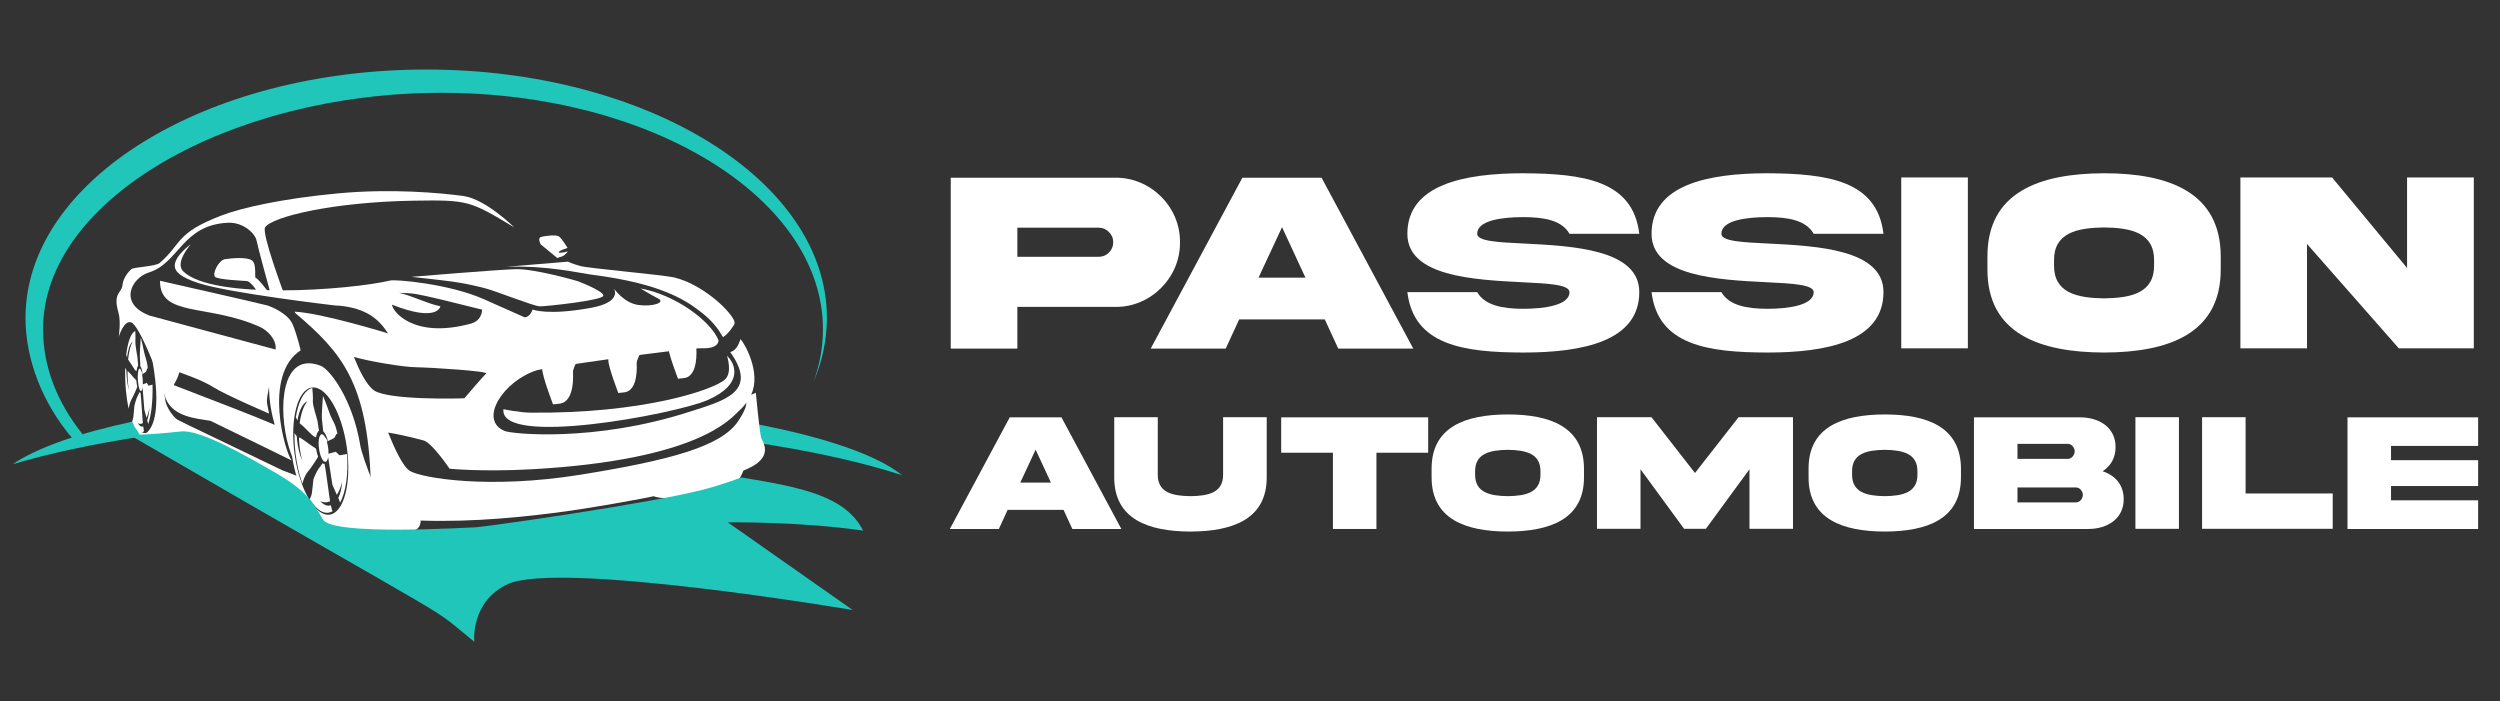 <?xml version="1.0" encoding="utf-8"?>
<!-- Generator: Adobe Illustrator 16.0.0, SVG Export Plug-In . SVG Version: 6.00 Build 0)  -->
<!DOCTYPE svg PUBLIC "-//W3C//DTD SVG 1.1//EN" "http://www.w3.org/Graphics/SVG/1.1/DTD/svg11.dtd">
<svg version="1.1" id="Calque_1" xmlns="http://www.w3.org/2000/svg" xmlns:xlink="http://www.w3.org/1999/xlink" x="0px" y="0px"
	 width="251.25px" height="70.5px" viewBox="0 0 251.25 70.5" enable-background="new 0 0 251.25 70.5" xml:space="preserve">
<rect x="0" y="0" width="251.25" height="70.5" fill="#333333" stroke="none"/>
<g>
	<path fill="#20C6BA" d="M8.303,43.643c-2.545-3.178-3.976-6.761-3.976-10.549c0-13.126,18.868-23.767,40.042-23.767
		c21.173,0,38.337,10.641,38.337,23.767c0,1.817-0.329,3.589-0.952,5.289c0.88-2.051,1.349-4.208,1.349-6.431
		c0-13.787-18.029-24.964-40.27-24.964S2.563,18.165,2.563,31.952c0,4.225,1.744,8.639,4.731,12.125L8.303,43.643z"/>
</g>
<g>
	<path fill="#20C6BA" d="M75.836,42.588c-0.024,0.277-0.073,0.556-0.147,0.826c-0.094,0.339-0.227,0.663-0.391,0.971
		c6.059,0.89,11.283,2.038,15.354,3.373C88.122,45.715,82.877,43.925,75.836,42.588z"/>
</g>
<g>
	<path fill="#20C6BA" d="M13.506,42.328c-5.549,1.182-9.8,2.662-12.225,4.326c3.646-1.09,8.086-2.039,13.126-2.808
		C14.02,43.403,13.71,42.888,13.506,42.328z"/>
</g>
<g>
	<g>
		<g>
			<g>
				<path fill="#FFFFFF" d="M30.941,47.405c0.37-0.424,0.755-1.083,0.872-1.238c0.043-0.057,0.101-0.161,0.157-0.269
					c-0.076-0.2-0.141-0.433-0.186-0.691c-0.005-0.032-0.008-0.062-0.014-0.094c-0.08-0.075-0.165-0.143-0.242-0.18
					c-0.261-0.129-1.236-0.937-1.484-0.979c0.006,0.265,0.023,0.537,0.053,0.812c0.057,0.546,0.154,1.058,0.281,1.521
					c-0.25-0.547-0.438-1.256-0.521-2.053c-0.015-0.136-0.025-0.273-0.032-0.406c-0.084-0.088-0.163-0.202-0.227-0.298
					c-0.018,0.896,0.051,1.863,0.219,2.842c0.142,0.82,0.34,1.574,0.578,2.238C30.462,48.29,30.664,47.723,30.941,47.405z"/>
			</g>
			<g>
				<path fill="#FFFFFF" d="M29.896,42.251c0.155-0.983,0.516-1.722,0.998-1.932c-0.381,0.47-0.657,1.263-0.781,2.22
					c0.039,0.037,0.079,0.074,0.123,0.105c0.425,0.31,1.147,1.191,1.417,1.269c0.036,0.012,0.072,0.025,0.108,0.039
					c0.052-0.319,0.154-0.563,0.298-0.672c-0.061-0.412-0.125-0.839-0.159-1c-0.074-0.343-0.499-1.566-0.458-1.99
					c0.03-0.302-0.021-0.954-0.055-1.3c-0.064,0.016-0.129,0.038-0.194,0.066c-0.717,0.332-1.226,1.412-1.458,2.864
					C29.773,42.015,29.825,42.132,29.896,42.251z"/>
			</g>
			<g>
				<path fill="#FFFFFF" d="M33.704,42.819c-0.144-0.398-0.35-0.695-0.503-1.08c-0.167-0.418-0.303-0.87-0.471-1.289
					c-0.089-0.221-0.181-0.441-0.272-0.662c-0.03,0.404-0.143,1.949-0.11,2.285c0.023,0.224,0.077,0.776,0.136,1.27
					c0.189,0.176,0.364,0.529,0.479,0.987c0.017-0.008,0.027-0.014,0.027-0.014s-0.027,0.003,0.21-0.106
					c0.238-0.11,0.432-0.148,0.514-0.415c0.038-0.123,0.112-0.186,0.198-0.222C33.852,43.313,33.789,43.055,33.704,42.819z"/>
			</g>
			<g>
				<path fill="#FFFFFF" d="M34.123,45.759l-0.376-0.357l-0.734,0.202c0.007-0.234-0.011-0.501-0.059-0.776
					c-0.028-0.163-0.065-0.316-0.106-0.454c0.031-0.004,0.06-0.016,0.083-0.024c-0.076-0.186-0.166-0.326-0.26-0.412
					c-0.124-0.225-0.265-0.338-0.389-0.281c-0.241,0.112-0.33,0.816-0.2,1.574s0.431,1.281,0.671,1.17
					c0.107-0.049,0.185-0.218,0.226-0.452l0.427,2.775c0,0,0.254,0.576,0.448,1.005c0.225-0.344,0.403-0.784,0.522-1.29
					c-0.032,0.621-0.166,1.185-0.38,1.608c0.025,0.055,0.045,0.098,0.057,0.123c0.057,0.12,0.1,0.266,0.125,0.355
					c0.578-1.077,0.846-2.896,0.699-4.901L34.123,45.759z"/>
			</g>
			<g>
				<path fill="#FFFFFF" d="M33.254,50.782c-0.365,0.117-0.74-0.046-1.063-0.414c0.313,0.147,0.641,0.163,0.959,0.016
					c0.01-0.002,0.017-0.008,0.026-0.014c-0.028-0.16-0.051-0.3-0.063-0.372c-0.049-0.283-0.276-2.1-0.377-2.688
					c-0.049-0.282-0.09-0.521-0.119-0.693c-0.069,0.009-0.14-0.01-0.208-0.054c-0.131,0.191-0.308,0.449-0.392,0.547
					c-0.143,0.168-0.504,0.968-0.523,1.103c-0.02,0.136-0.094,1.031-0.151,1.36c-0.04,0.227-0.148,0.473-0.214,0.607
					c0.669,1.08,1.464,1.591,2.193,1.254c0.032-0.014,0.062-0.03,0.093-0.048C33.363,51.274,33.305,51.037,33.254,50.782z"/>
			</g>
		</g>
		<g>
			<g>
				<path fill="#FFFFFF" d="M13.232,40.104c0.2-0.344,0.413-0.879,0.477-1.005c0.023-0.049,0.056-0.132,0.086-0.221
					c-0.037-0.163-0.066-0.352-0.086-0.561c-0.003-0.026-0.004-0.05-0.006-0.076c-0.041-0.062-0.084-0.116-0.124-0.146
					c-0.136-0.105-0.634-0.761-0.765-0.792c0,0.215,0.003,0.437,0.014,0.66c0.021,0.443,0.064,0.858,0.124,1.233
					c-0.122-0.443-0.209-1.018-0.241-1.666c-0.005-0.11-0.009-0.222-0.01-0.331c-0.043-0.07-0.083-0.164-0.115-0.241
					c-0.023,0.728-0.002,1.513,0.071,2.307c0.062,0.667,0.154,1.279,0.269,1.817C12.967,40.824,13.082,40.362,13.232,40.104z"/>
			</g>
			<g>
				<path fill="#FFFFFF" d="M12.764,35.918c0.098-0.798,0.298-1.399,0.555-1.57c-0.207,0.382-0.365,1.026-0.445,1.803
					c0.02,0.031,0.04,0.06,0.063,0.085c0.218,0.252,0.584,0.967,0.724,1.029c0.019,0.009,0.037,0.02,0.056,0.031
					c0.033-0.259,0.09-0.458,0.167-0.545c-0.025-0.335-0.052-0.68-0.067-0.813c-0.034-0.28-0.237-1.271-0.209-1.615
					c0.02-0.246,0.002-0.774-0.009-1.057c-0.034,0.015-0.069,0.03-0.103,0.055c-0.381,0.27-0.667,1.148-0.811,2.329
					C12.703,35.725,12.729,35.822,12.764,35.918z"/>
			</g>
			<g>
				<path fill="#FFFFFF" d="M14.755,36.375c-0.069-0.324-0.172-0.564-0.246-0.876c-0.082-0.338-0.146-0.706-0.228-1.045
					c-0.043-0.181-0.088-0.359-0.133-0.539c-0.021,0.33-0.105,1.584-0.093,1.856c0.008,0.182,0.028,0.63,0.051,1.032
					c0.097,0.143,0.184,0.431,0.235,0.804c0.01-0.008,0.015-0.014,0.015-0.014s-0.014,0.003,0.112-0.086
					c0.127-0.089,0.229-0.122,0.277-0.338c0.021-0.1,0.062-0.152,0.108-0.18C14.826,36.775,14.796,36.565,14.755,36.375z"/>
			</g>
			<g>
				<path fill="#FFFFFF" d="M14.93,38.762l-0.191-0.29l-0.39,0.166c0.008-0.19,0.002-0.406-0.018-0.63
					c-0.013-0.135-0.029-0.258-0.049-0.369c0.017-0.003,0.032-0.012,0.044-0.021c-0.037-0.15-0.082-0.265-0.128-0.332
					c-0.063-0.183-0.134-0.275-0.202-0.229c-0.128,0.092-0.186,0.663-0.129,1.278c0.056,0.616,0.206,1.041,0.334,0.951
					c0.058-0.04,0.101-0.176,0.125-0.37l0.181,2.254c0,0,0.126,0.467,0.22,0.816c0.124-0.278,0.224-0.637,0.295-1.048
					c-0.027,0.505-0.106,0.962-0.226,1.308c0.013,0.044,0.022,0.079,0.028,0.099c0.028,0.098,0.049,0.217,0.06,0.289
					c0.321-0.876,0.49-2.353,0.445-3.981L14.93,38.762z"/>
			</g>
			<g>
				<path fill="#FFFFFF" d="M14.394,42.845c-0.194,0.095-0.388-0.037-0.552-0.335c0.163,0.119,0.334,0.131,0.504,0.01
					c0.003-0.004,0.008-0.007,0.013-0.01c-0.013-0.132-0.022-0.244-0.028-0.304c-0.021-0.229-0.111-1.706-0.155-2.183
					c-0.021-0.229-0.039-0.422-0.052-0.561c-0.037,0.005-0.073-0.009-0.108-0.046c-0.072,0.158-0.168,0.367-0.214,0.447
					c-0.078,0.136-0.28,0.786-0.293,0.896c-0.012,0.109-0.066,0.836-0.1,1.105c-0.024,0.184-0.086,0.384-0.123,0.493
					c0.335,0.877,0.745,1.292,1.132,1.017c0.017-0.013,0.034-0.027,0.049-0.042C14.444,43.243,14.417,43.052,14.394,42.845z"/>
			</g>
		</g>
		<g>
			<path fill="#FFFFFF" d="M50.894,26.807c2.737-0.211,6.182-0.511,6.182-0.511s0.376,0.191,1.223,0.435
				c0.846,0.243,8.382,0.887,9.514,1.168c2.705,0.673,5.348,3.112,5.905,4.202c0.156,0.238,0.09,0.473,0.09,0.473
				s-0.526,0.938-1.144,1.309c-0.499-0.842-1.053-1.66-2.459-2.71c-1.405-1.05-3.866-2.671-10.5-3.534
				C58.008,27.418,55.182,26.684,50.894,26.807z"/>
		</g>
		<g>
			<path fill="#FFFFFF" d="M58.037,28.248c0,0,2.564,0.962,2.601,1.453c0.037,0.49-5.81,1.092-6.382,1.087
				c-0.571-0.005-4.479-1.551-5.457-1.805c-0.979-0.252-2.08-0.508-3.345-0.683c-1.265-0.175-4.105-0.477-4.105-0.477
				s8.46-0.706,10.422-0.771C53.731,26.987,58.037,28.248,58.037,28.248z"/>
		</g>
		<g>
			<path fill="#FFFFFF" d="M46.548,19.694c-2.261-0.303-7.208-0.771-12.659-0.253c-5.451,0.518-9.507,1.405-11.667,2.231
				c-4.615,1.764-3.922,2.821-6.184,4.764c-0.38,0.328-2.585,0.416-2.822,0.603c-0.238,0.186-0.856,0.888-0.91,1.642
				c-0.054,0.754-0.993,0.72-0.402,2.731c0.266,0.906,0.026,2.452,0.026,2.452s0.534-1.787,1.285-1.451
				c0.751,0.338,2.551,4.692,3.33,7.338c0.642,2.186,3.238,2.3,4.602,2.541c2.52,1.211,8.166,3.986,8.166,3.986
				c-0.645-0.738-2.929-8.57,0.9-11.072c0,0-0.317-1.418-0.779-2.555c-0.461-1.136-2.106-1.81-2.576-1.956
				c-0.47-0.146-10.775-2.478-10.775-2.478c-0.037,3.694,4.762,2.271,10.048,4.64c0.681,0.306,1.692,1.226,1.567,2.271
				c-1.645-0.442-12.638-3.405-12.638-3.405c-3.23-1.206-1.84-3.8-0.103-4.339c3.041-0.944,3.338-4.776,7.943-4.999
				c1.555-0.075,2.749,1.085,2.884,1.794c0.136,0.708,1.369,5.175,1.369,5.175s-0.286,0.352,0.208,0.427
				c0.495,0.074,1.204-0.202,1.204-0.202s-2.307-6.153-1.921-6.737c0.713-1.075,6.884-2.542,14.875-2.674
				c5.555-0.091,5.708,0.004,10.164,2.684C51.683,22.853,48.809,19.998,46.548,19.694z M21.504,38.947
				c1.219,0.765,5.534,2.618,5.534,2.618c-0.212-1.269-0.345-0.957,0.004-2.701c-0.003,1.449,0.264,2.784,0.569,3.833
				c-1.808-0.793-6.333-2.523-10.149-3.993c0.053-0.223,0.27-0.315,0.565-1.296C18.64,37.649,20.284,38.182,21.504,38.947z"/>
		</g>
		<g>
			<path fill="#FFFFFF" d="M17.374,41.976l10.987,5.283l1.27,0.484c0,0,0.518,0.146,0.653,0.808
				c0.135,0.661,0.823,2.789,1.104,3.073c0.281,0.287-2.706-3.229-2.706-3.229l-10.688-5.619L17.374,41.976z"/>
		</g>
		<g>
			<path fill="#FFFFFF" d="M19.68,43.289c0,0-0.618,0.89-2.315,0.883c-1.697-0.009-3.008-0.155-3.147-0.251
				c-0.139-0.096-0.249-0.379-0.454-0.701c-0.206-0.321,0.664,0.575,1.032,0.223c1.637-1.565,0.615-6.654,0.458-7.54
				c0,0,0.959,1.314,1.363,4.359c0.09,0.676,0.895,1.802,1.316,1.986C18.353,42.433,19.68,43.289,19.68,43.289z"/>
		</g>
		<g>
			<path fill="#FFFFFF" d="M73.063,35.766c0,0,0.587,1.697-0.231,2.398c-1.227,1.052-8.272,3.417-19.502,3.309
				c-1.14-0.011-2.734-0.347-2.734-0.347c-0.44,3.833,17.247,0.488,20.476-0.902C74.813,38.616,73.889,36.509,73.063,35.766z"/>
		</g>
		<g>
			<path fill="#FFFFFF" d="M65.313,49.453c0,0-0.048,0.731,2.18,0.58c2.23-0.153,5.076-1.076,6.13-1.332
				c0.653-0.158,1.181-1.481,1.173-1.816L65.313,49.453z"/>
		</g>
		<g>
			<path fill="#FFFFFF" d="M42.276,52.192c0,0-1.778-0.299-2.813-0.497c-1.036-0.197-3.073-5.825-3.251-6.912
				c-0.77-4.668-3.055-7.668-3.996-8.028c-3.969-1.518-4.316,4.354-3.196,8.152c0.107,0.365,0.226,0.696,0.335,0.975
				c0.564,3.577,2.176,6.226,3.722,6.885c1.483,0.632,3.062,0.797,8.246,0.573C42.407,53.293,42.276,52.192,42.276,52.192z
				 M29.619,45.704c-0.497-3.526,0.272-6.551,1.719-6.754c1.445-0.203,3.02,2.49,3.517,6.016c0.496,3.527-0.273,6.55-1.72,6.754
				C31.69,51.924,30.115,49.229,29.619,45.704z"/>
		</g>
		<g>
			<path fill="#FFFFFF" d="M76.534,44.103c-0.186-0.378-0.572-4.626-0.572-4.626l-0.475,0.204c1.067-2.266-0.73-5.279-1.062-5.592
				c-0.125,0.21-0.252,1.058-1.032,1.298c2.864,4.025-0.61,4.875-4.144,6.012c-9.535,3.065-17.822,2.22-18.548,1.91
				c-2.652-1.131-0.088-5.046,3.261-6.102c0.643-0.202,14.873-2.273,16.617-2.209c1.744,0.063,1.63-0.813,1.63-0.813
				c-0.813-1.959-4.351-4.565-7.84-5.197c0,0,1.037,0.636,1.789,1.02c0.751,0.384-0.54,0.845-2,0.643
				c-1.461-0.201-2.447-1.637-2.447-1.637s0.852,1.347-2.318,1.925c-4.402,0.803-5.871,0.166-5.871,0.166s-0.214,0.761-0.793,0.788
				c-1.001-0.45-2.412-1.08-4.122-1.833c-3.522-1.552-8.867-1.994-9.383-1.87c-4.084,0.972-17.892,1.982-20.816-0.929
				c-0.875-0.872,0.764-2.71,0.764-2.71s-1.593,1.125-1.607,2.137c-0.01,0.612,0.614,1.192,2.389,1.766
				c3.103,1.003,13.504,2.217,13.615,2.233c3.434,0.152,4.667,1.646,5.426,2.818c-0.071-0.021-6.669-2.056-9.383-2.182l0.07,0.142
				c4.729,4.002,7.225,7.045,7.584,16.819c0.09,2.458,1.105,3.791,3.295,3.942c10.064,0.699,21.772-1.74,23.849-2.099
				c2.079-0.358,9.026-2.091,11.111-3.202C77.604,45.81,76.719,44.482,76.534,44.103z M40.106,29.431
				c0.642,0.009,1.229,0.046,1.722,0.125c0.92,0.145,3.881,0.868,6.696,1.58c-0.047-0.008-0.073-0.013-0.073-0.013
				s0.038,1.085-1.145,1.406c-5.794,1.567-7.903-1.293-7.905-1.91c4.607,1.827,4.859,0.163,4.859,0.163
				C42.936,30.518,41.42,29.72,40.106,29.431z M37.581,39.23c-0.764-0.544-1.491-2.048-1.996-3.31
				c-0.002-0.016-0.003-0.03-0.005-0.046c1.46,0.434,4.962,1.024,6.266,1.036c1.415,0.014,7.305,0.395,7.021,0.63
				c-0.285,0.232-2.19,2.479-2.19,2.479C46.344,40.064,38.987,40.233,37.581,39.23z M74.192,42.316
				c-1.673,2.531-6.73,3.923-15.892,5.398c-9.161,1.475-15.941,0.329-17.113-0.388c-0.719-0.44-1.601-2.401-2.176-3.854
				c1.763,0.292,3.474,0.771,3.474,0.771c0.848,0.104,2.697,2.863,2.697,2.863s3.261,0.33,8.257,0.055
				c16.843-0.936,20.026-5.152,20.753-5.795c0.239-0.21,0.535-0.509,0.813-0.884C75.021,40.789,74.839,41.337,74.192,42.316z"/>
		</g>
		<g>
			<path fill="#FFFFFF" d="M26.859,29.198c0,0-0.951-1.246-1.14-1.25c-0.189-0.004,0.126-1.412-0.403-1.777
				c-0.53-0.365-2.018-0.221-2.685-0.129c-0.665,0.091-1.329,1.491-1.018,1.781c0.31,0.29,2.709,0.378,3.182,0.423
				c0.474,0.046,1.201,1.263,1.201,1.263s0.436,0.033,0.563-0.035C26.688,29.405,26.859,29.198,26.859,29.198z"/>
		</g>
		<g>
			<path fill="#FFFFFF" d="M54.339,24.555c0,0-0.33-0.604,0.006-0.725s1.523-0.27,1.822-0.072c0.298,0.197,0.874,1.157,0.874,1.157
				s-0.904,0.276-0.888,0.435s0.919-0.08,0.919-0.08s-0.305,0.421-0.605,0.507c-0.302,0.085-0.461,0.155-0.461,0.155L54.339,24.555z
				"/>
		</g>
		<g>
			<path fill="#FFFFFF" d="M55.093,35.932c0,0-0.604,0.242-0.61,1.056c-0.008,0.813,1.099,3.652,1.099,3.652l0.648-0.07
				c1.599-0.176,1.354-3.108,1.354-3.221c0.003-0.352,0.795-1.902,0.795-1.902L55.093,35.932z"/>
		</g>
		<g>
			<path fill="#FFFFFF" d="M61.692,35.166c0,0-0.554,0.22-0.561,0.971c-0.007,0.748,1.012,3.36,1.012,3.36l0.596-0.066
				c1.471-0.162,1.245-2.858,1.246-2.961c0.003-0.327,0.731-1.75,0.731-1.75L61.692,35.166z"/>
		</g>
		<g>
			<path fill="#FFFFFF" d="M67.692,33.733c0,0-0.555,0.224-0.562,0.972c-0.006,0.747,1.013,3.359,1.013,3.359l0.596-0.066
				c1.471-0.16,1.245-2.858,1.246-2.961c0.003-0.325,0.731-1.75,0.731-1.75L67.692,33.733z"/>
		</g>
	</g>
	<g>
		<path fill="#20C6BA" d="M12.987,43.69C48.5,64.296,42.452,60.276,47.663,64.496c0,0-0.406-4.016,3.336-5.777
			c5.142-2.417,34.697,2.587,34.697,2.587l-12.55-8.807c0,0,7.154-0.11,13.595,0.827c-1.761-3.47-6.165-4.349-12.22-5.339
			c0,0-1.963,0.732-3.798,1.209c-5.492,1.428-22.293,3.8-22.953,3.8c-0.661,0-14.312,0.88-15.303-0.771s-1.561-2.843-4.698-4.661
			c-3.137-1.816-7.709-4.437-9.614-4.201C14.599,43.759,12.987,43.69,12.987,43.69z"/>
	</g>
</g>
<g>
	<g>
		<path fill="#FFFFFF" d="M112.097,17.861c3.539-0.039,6.542,2.938,6.49,6.49c0.052,3.54-2.951,6.542-6.49,6.491h-9.853v4.19H95.55
			V17.861H112.097z M110.423,25.809c0.395,0,0.741-0.142,1.022-0.422c0.293-0.294,0.434-0.638,0.434-1.035
			c0-0.409-0.141-0.753-0.434-1.035c-0.281-0.294-0.628-0.435-1.022-0.435h-8.179v2.927H110.423z"/>
		<path fill="#FFFFFF" d="M124.858,17.861h7.96l9.215,17.172h-7.539l-1.355-2.937h-8.6l-1.354,2.937h-7.539L124.858,17.861z
			 M126.482,27.903h4.715l-2.352-5.073L126.482,27.903z"/>
		<path fill="#FFFFFF" d="M153.235,24.479c4.791,0.243,11.525,0.575,11.512,4.881c0,4.907-5.623,6.07-11.652,6.07
			c-6.018-0.013-11.013-0.741-11.655-6.07h7.018c0.766,1.329,2.541,1.674,4.638,1.674c2.082,0,4.637-0.345,4.637-1.674
			c0-0.754-2.082-0.869-4.777-0.997c-4.792-0.243-11.525-0.575-11.515-4.868c0-4.906,5.623-6.082,11.655-6.082
			c6.019,0.039,11.014,0.716,11.652,6.082h-7.016c-0.764-1.354-2.543-1.674-4.637-1.674c-2.082,0-4.638,0.307-4.638,1.674
			C148.457,24.25,150.54,24.351,153.235,24.479z"/>
		<path fill="#FFFFFF" d="M177.776,24.479c4.792,0.243,11.526,0.575,11.512,4.881c0,4.907-5.623,6.07-11.652,6.07
			c-6.018-0.013-11.013-0.741-11.654-6.07h7.018c0.765,1.329,2.54,1.674,4.637,1.674c2.083,0,4.638-0.345,4.638-1.674
			c0-0.754-2.082-0.869-4.777-0.997c-4.792-0.243-11.526-0.575-11.515-4.868c0-4.906,5.623-6.082,11.654-6.082
			c6.018,0.039,11.014,0.716,11.652,6.082h-7.015c-0.765-1.354-2.544-1.674-4.638-1.674c-2.082,0-4.637,0.307-4.637,1.674
			C172.999,24.25,175.081,24.351,177.776,24.479z"/>
		<path fill="#FFFFFF" d="M197.77,17.834v17.173h-6.694V17.834H197.77z"/>
		<path fill="#FFFFFF" d="M223.184,25.795v1.252c0.026,6.49-5.264,8.369-11.717,8.382c-6.465-0.013-11.756-1.892-11.729-8.382
			v-1.252c-0.026-6.504,5.265-8.369,11.729-8.382C217.931,17.413,223.184,19.304,223.184,25.795z M216.487,26.205
			c0.04-2.799-2.285-3.31-5.021-3.348c-2.747,0.038-5.072,0.549-5.036,3.348v0.421c-0.036,2.811,2.289,3.322,5.036,3.36
			c2.735-0.039,5.061-0.55,5.021-3.36V26.205z"/>
		<path fill="#FFFFFF" d="M241.911,17.834h6.708v17.173h-7.539l-9.226-10.49v10.49h-6.694V17.834h9.212l7.539,9.098V17.834z"/>
	</g>
	<g>
		<path fill="#FFFFFF" d="M101.478,41.944h5.199l6.019,11.218h-4.925l-0.884-1.92h-5.618l-0.885,1.92h-4.925L101.478,41.944z
			 M102.537,48.503h3.081l-1.537-3.312L102.537,48.503z"/>
		<path fill="#FFFFFF" d="M122.922,41.927h4.383v6.026c0.017,4.241-3.456,5.458-7.662,5.468c-4.208-0.01-7.68-1.227-7.662-5.468
			v-6.026h4.374v5.75c-0.018,1.847,1.494,2.163,3.288,2.188c1.786-0.024,3.306-0.341,3.279-2.188V41.927z"/>
		<path fill="#FFFFFF" d="M133.959,53.162v-7.663h-5.199v-3.555h14.772v3.555h-5.2v7.663H133.959z"/>
		<path fill="#FFFFFF" d="M159.191,47.127v0.818c0.017,4.24-3.438,5.466-7.653,5.476c-4.224-0.01-7.679-1.235-7.662-5.476v-0.818
			c-0.017-4.249,3.438-5.468,7.662-5.475C155.762,41.652,159.191,42.887,159.191,47.127z M154.817,47.394
			c0.026-1.827-1.493-2.16-3.279-2.187c-1.795,0.026-3.313,0.359-3.29,2.187v0.276c-0.023,1.837,1.495,2.17,3.29,2.194
			c1.786-0.024,3.306-0.357,3.279-2.194V47.394z"/>
		<path fill="#FFFFFF" d="M160.497,41.927h5.476l4.373,5.608l4.383-5.608h5.467v11.219h-4.374V47.16l-4.382,5.985h-2.188
			l-4.382-5.985v5.985h-4.373V41.927z"/>
		<path fill="#FFFFFF" d="M197.076,47.127v0.818c0.018,4.24-3.439,5.466-7.654,5.476c-4.223-0.01-7.679-1.235-7.661-5.476v-0.818
			c-0.018-4.249,3.438-5.468,7.661-5.475C193.646,41.652,197.076,42.887,197.076,47.127z M192.703,47.394
			c0.024-1.827-1.495-2.16-3.281-2.187c-1.794,0.026-3.313,0.359-3.287,2.187v0.276c-0.026,1.837,1.493,2.17,3.287,2.194
			c1.786-0.024,3.306-0.357,3.281-2.194V47.394z"/>
		<path fill="#FFFFFF" d="M213.431,50.149c0.025,1.96-1.627,3.013-3.555,3.013h-11.493V41.944h10.666
			c1.945-0.008,3.589,1.051,3.564,3.005c0,1.076-0.501,1.903-1.303,2.412C212.579,47.77,213.431,48.738,213.431,50.149z
			 M202.756,44.606v1.512h5.065c0.376,0,0.685-0.384,0.685-0.761c0-0.376-0.309-0.751-0.685-0.751H202.756z M208.64,50.491
			c0.376,0,0.685-0.376,0.685-0.752c0-0.375-0.309-0.75-0.685-0.75h-5.884v1.502H208.64z"/>
		<path fill="#FFFFFF" d="M218.982,41.927v11.219h-4.372V41.927H218.982z"/>
		<path fill="#FFFFFF" d="M225.682,41.927v7.663h8.755v3.556h-13.128V41.927H225.682z"/>
		<path fill="#FFFFFF" d="M235.925,41.944h13.128v2.87h-8.755v1.436h8.755v2.596h-8.755v1.437h8.755v2.88h-13.128V41.944z"/>
	</g>
</g>
</svg>
